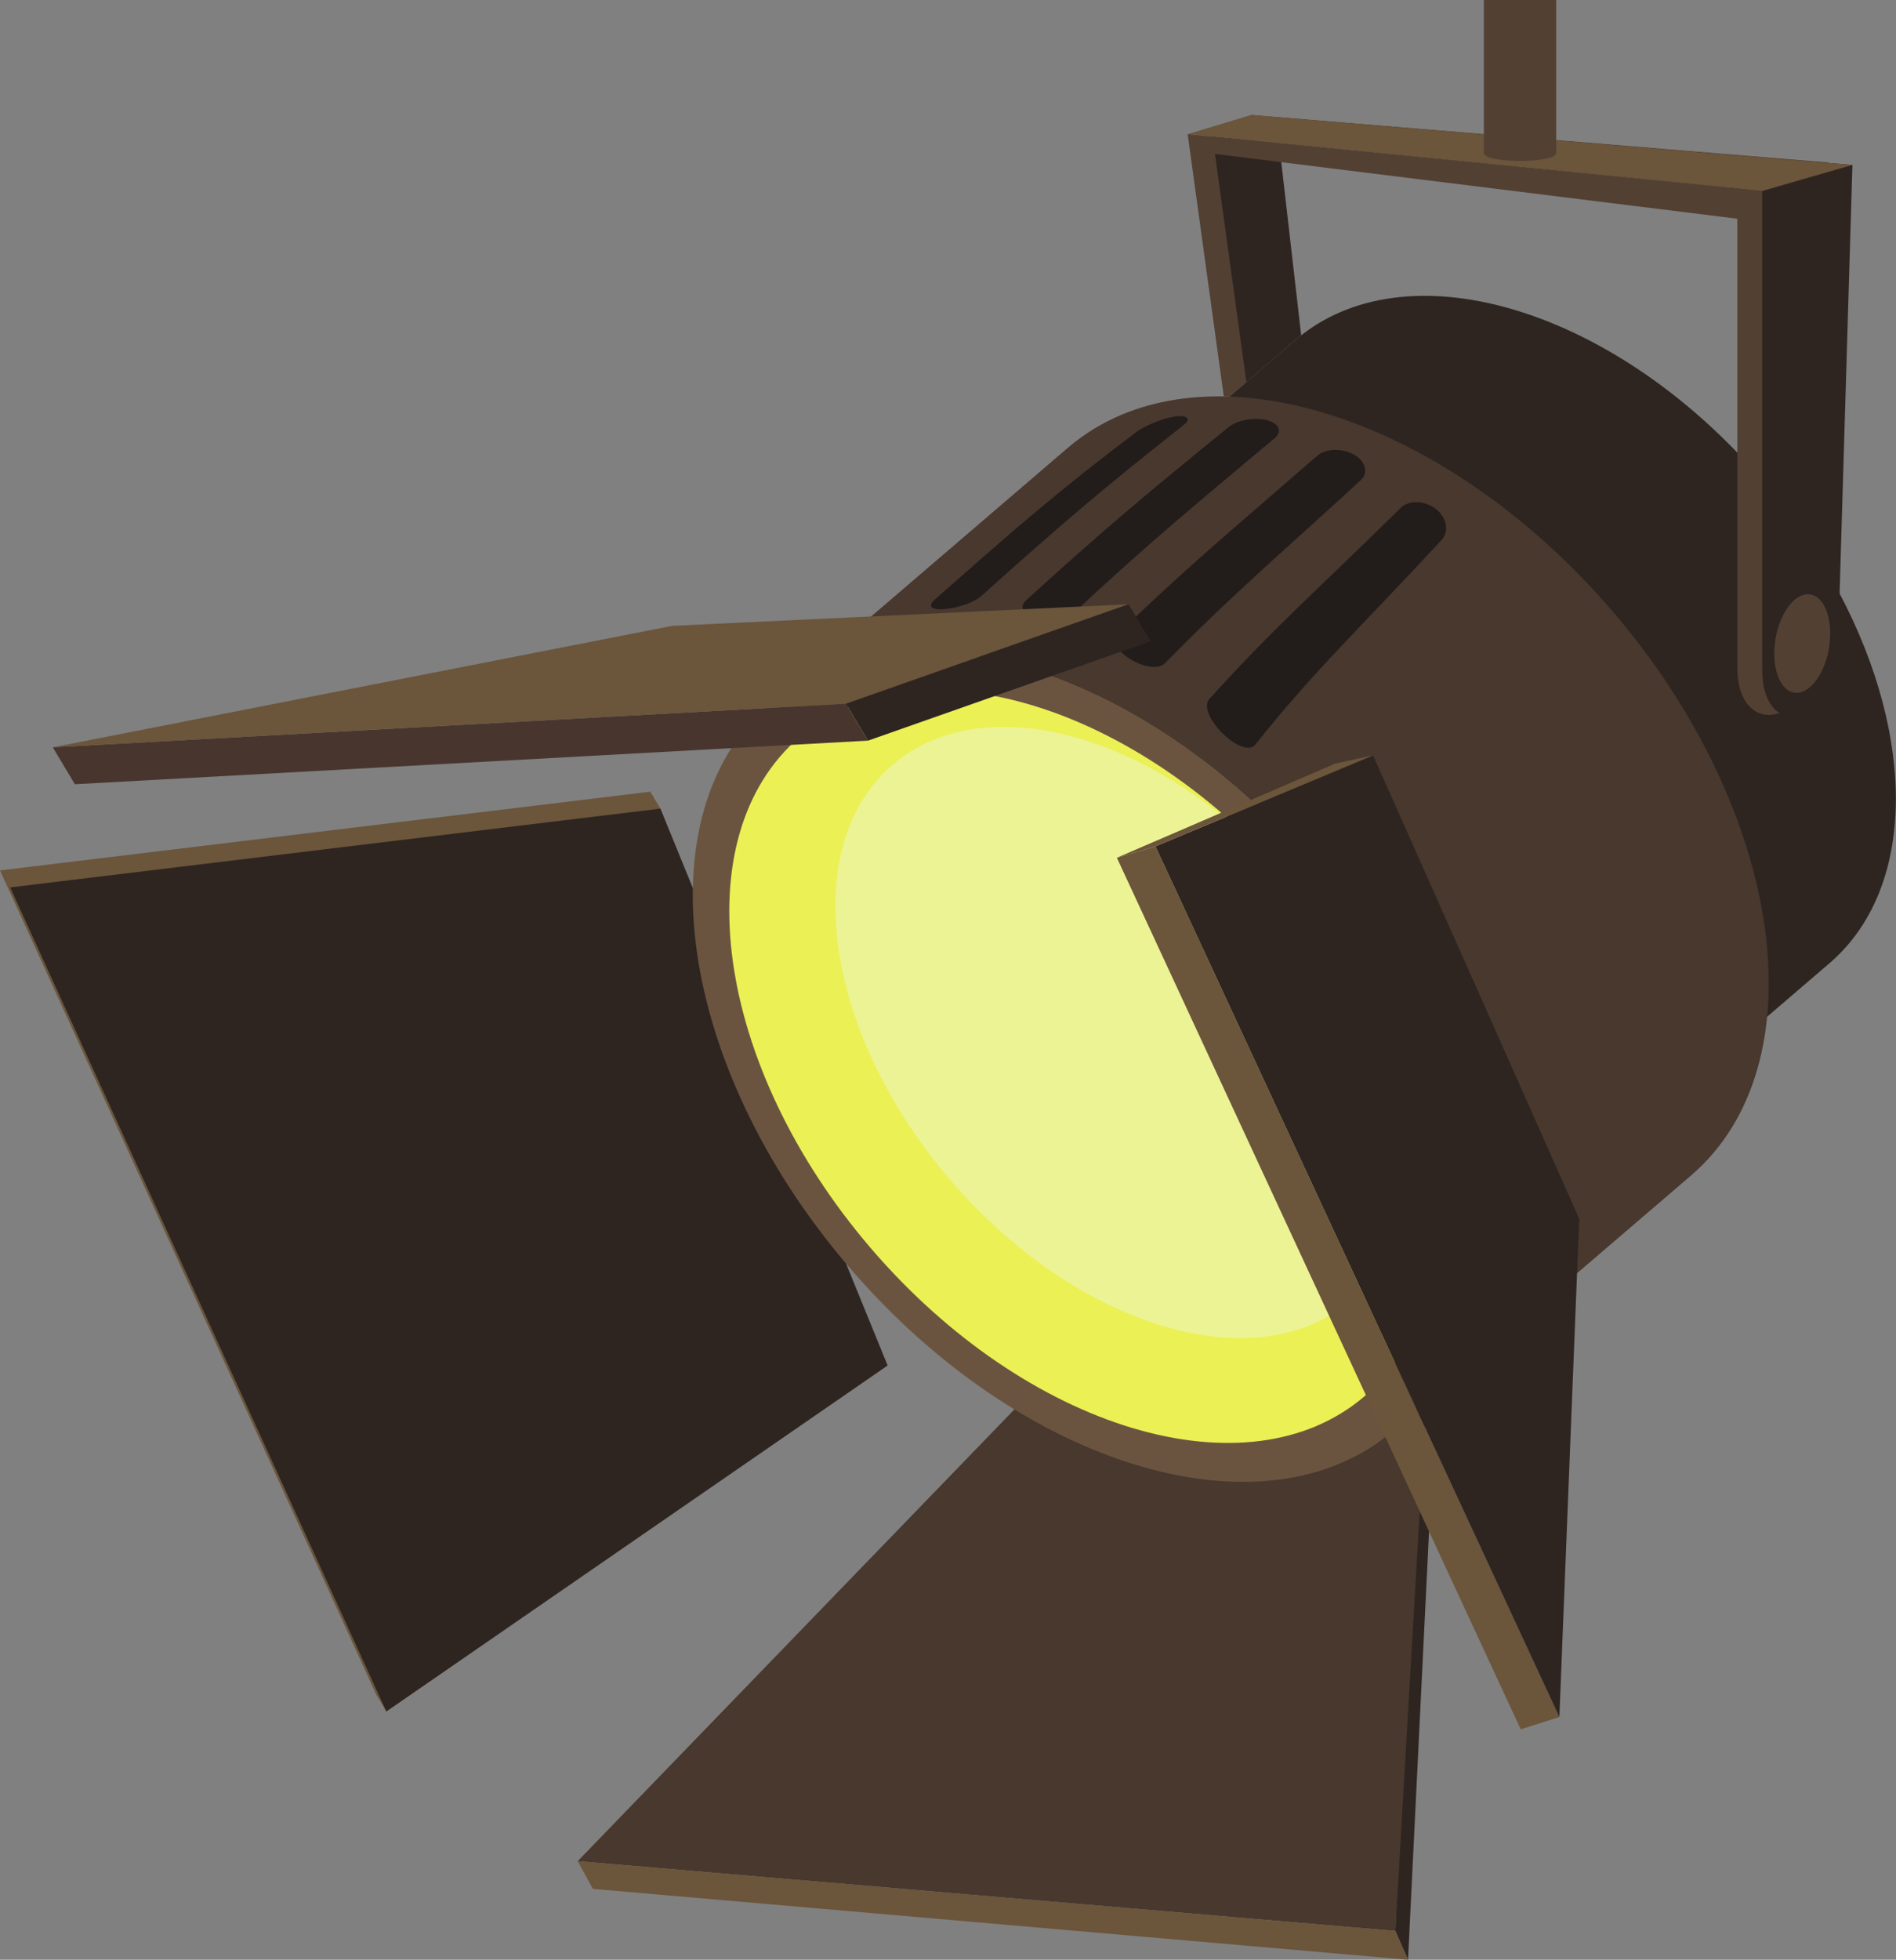 <?xml version="1.0" encoding="UTF-8"?><svg xmlns="http://www.w3.org/2000/svg" xmlns:xlink="http://www.w3.org/1999/xlink" height="450.0" preserveAspectRatio="xMidYMid meet" version="1.1" viewBox="0.0 0.0 435.6 450.0" width="435.6" zoomAndPan="magnify">
 <rect x="0.0" y="0.0" width="435.6" height="450.0" fill="#808080" stroke="none"/>
 <defs>
  <clipPath id="clip1">
   <path d="m239 67h196.57v205h-196.57z"/>
  </clipPath>
 </defs>
 <g id="surface1">
  <g id="change1_2"><path d="m320.58 443.39l2.91 6.61 5.8-118.16-4.36-1.61-4.35 113.16" fill="#2e2521"/></g>
  <g id="change2_1"><path d="m235.02 321.6l-102.29 105.76 187.85 16.03 7.06-121.56-92.62-0.23" fill="#48382e"/></g>
  <g id="change3_1"><path d="m149.4 181.79l-149.4 18.08 86.426 189.23 2.336 3.9 62.968-207.32-2.33-3.89" fill="#6b553b"/></g>
  <g id="change1_3"><path d="m151.73 185.68l-149.39 18.09 86.422 189.23 115.17-79.45-52.2-127.87" fill="#2e2521"/></g>
  <g clip-path="url(#clip1)" id="change1_1">
   <path d="m420.27 221.22l-58.48 50.14-122.71-143.14 47.27-40.501 11.26-9.637c0.41-0.375 0.87-0.75 1.33-1.082 25.67-20.188 72.61-5.605 105.92 33.23l0.04 0.04c7.15 8.35 13.09 17.12 17.74 26.01 17.57 33.23 17.65 67.79-2.37 84.94" fill="#2e2521"/>
  </g>
  <g id="change2_2"><path d="m245.32 102.84l-68.3 58.53 143.18 167.08 68.3-58.52c29.62-25.38 21.57-83.36-17.96-129.5-39.54-46.137-95.6-62.965-125.22-37.59" fill="#48382e"/></g>
  <g id="change4_1"><path d="m261.01 99.246c-17.89 13.554-26.87 21.344-46.21 38.404-1.78 1.57-0.84 2.45 2.14 2.21 2.97-0.23 6.79-1.47 8.52-3.02 18.83-16.88 28.06-24.75 46.58-39.332 1.72-1.36 0.64-2.328-2.43-1.801-3.08 0.527-6.94 2.277-8.6 3.539" fill="#221c1a"/></g>
  <g id="change4_2"><path d="m282.34 98.027c-18.98 15.403-28.4 23.263-46.63 39.853-1.67 1.52-0.57 3.18 2.46 3.98 3.03 0.81 6.76 0.5 8.37-1 17.48-16.25 27.03-24.1 46.35-40.29 1.79-1.492 0.9-3.468-2.03-4.14v-0.004c-2.93-0.668-6.76 0.176-8.52 1.601" fill="#221c1a"/></g>
  <g id="change4_3"><path d="m302.68 104.62c-19.55 17-29.16 24.86-45.82 40.9-1.53 1.47-0.28 3.93 2.75 5.79 3.02 1.88 6.59 2.46 8.04 0.99 15.7-16.03 25.33-24 44.99-42.06 1.82-1.67 1.09-4.39-1.66-5.89-2.77-1.51-6.5-1.3-8.3 0.27" fill="#221c1a"/></g>
  <g id="change4_4"><path d="m321.85 116.6c-19.71 19.38-29.31 27.62-44.02 43.95-1.35 1.5 0.02 4.83 2.98 7.76 2.95 2.93 6.28 4.3 7.54 2.73 13.62-17.09 23.15-25.83 42.83-47.02 1.81-1.95 1.25-5.21-1.33-7.17-2.58-1.97-6.19-2.03-8-0.25" fill="#221c1a"/></g>
  <g id="change5_1"><path d="m302.23 198.96c39.54 46.14 47.59 104.11 17.97 129.49-29.61 25.38-85.67 8.55-125.21-37.58-39.54-46.14-47.58-104.12-17.97-129.5 29.62-25.38 85.68-8.55 125.21 37.59" fill="#6b543f"/></g>
  <g id="change6_1"><path d="m297.21 203.27c35.83 41.81 43.12 94.35 16.28 117.35s-77.64 7.75-113.47-34.06-43.12-94.35-16.28-117.35c26.83-23 77.64-7.75 113.47 34.06" fill="#ebf055"/></g>
  <g id="change7_1"><path d="m297.21 203.27c29.09 33.95 35.01 76.61 13.22 95.29-21.79 18.67-63.04 6.29-92.14-27.66-29.09-33.95-35.01-76.61-13.22-95.29 21.79-18.67 63.04-6.29 92.14 27.66" fill="#ecf394"/></g>
  <g id="change8_1"><path d="m194.34 161.59l5.08 8.48-182.22 10.01-5.079-8.48 182.22-10.01" fill="#48362e"/></g>
  <g id="change3_2"><path d="m259.29 138.75l-64.95 22.84-182.22 10.01 142.32-27.89 104.85-4.96" fill="#6b553b"/></g>
  <g id="change1_4"><path d="m264.37 147.23l-5.08-8.48-64.95 22.84 5.08 8.48 64.95-22.84" fill="#2e2521"/></g>
  <g id="change3_3"><path d="m256.6 196.96l92.78 200.13 8.88-2.82-92.79-199.92-8.87 2.61" fill="#6b553b"/></g>
  <g id="change1_5"><path d="m265.47 194.35l92.79 199.92 4.56-114.4-47.36-106.42-49.99 20.9" fill="#2e2521"/></g>
  <g id="change3_4"><path d="m315.46 173.45l-8.67 1.87-50.19 21.64 8.87-2.61 49.99-20.9" fill="#6b553b"/></g>
  <g id="change3_5"><path d="m320.58 443.39l2.91 6.61-187.27-16.27-3.49-6.37 187.85 16.03" fill="#6b553b"/></g>
  <g id="change9_1"><path d="m399.14 153v-109.73l-126.28-12.461 8.3 60.222 1.29 0.035 11.36-9.734-6.36-54.937 132.41 10.906-3.38 112.15c0.03 17.07-17.51 20.61-17.34 3.55" fill="#524033"/></g>
  <g id="change1_6"><path d="m298.94 77c-0.46 0.332-0.92 0.707-1.33 1.082l-11.26 9.637-7.77-56.328 15.29 1.496 5.07 44.113" fill="#2e2521"/></g>
  <g id="change1_7"><path d="m425.59 37.871l-2.95 98.409-0.41 13.75c0 17.07-17.53 20.6-17.37 3.53v-109.71l-110.99-10.963-0.71-5.942 132.43 10.926" fill="#2e2521"/></g>
  <g id="change3_6"><path d="m272.86 30.809l132 13.043 20.73-5.981-138.14-11.476-14.59 4.414" fill="#6b553b"/></g>
  <g id="change9_2"><path d="m277.3 35.125l124.38 15.414-2.54-7.269-120.56-11.879-1.28 3.734" fill="#524033"/></g>
  <g id="change9_3"><path d="m407.91 146.75c-1.03 6.23 0.89 11.73 4.28 12.29 3.4 0.56 6.99-4.03 8.01-10.25 1.03-6.23-0.88-11.73-4.27-12.29-3.4-0.56-6.99 4.03-8.02 10.25" fill="#524033"/></g>
  <g id="change9_4"><path d="m357.53 35.125c0 2.437-16.62 2.437-16.62 0v-35.125h16.62v35.125" fill="#524033"/></g>
 </g>
</svg>